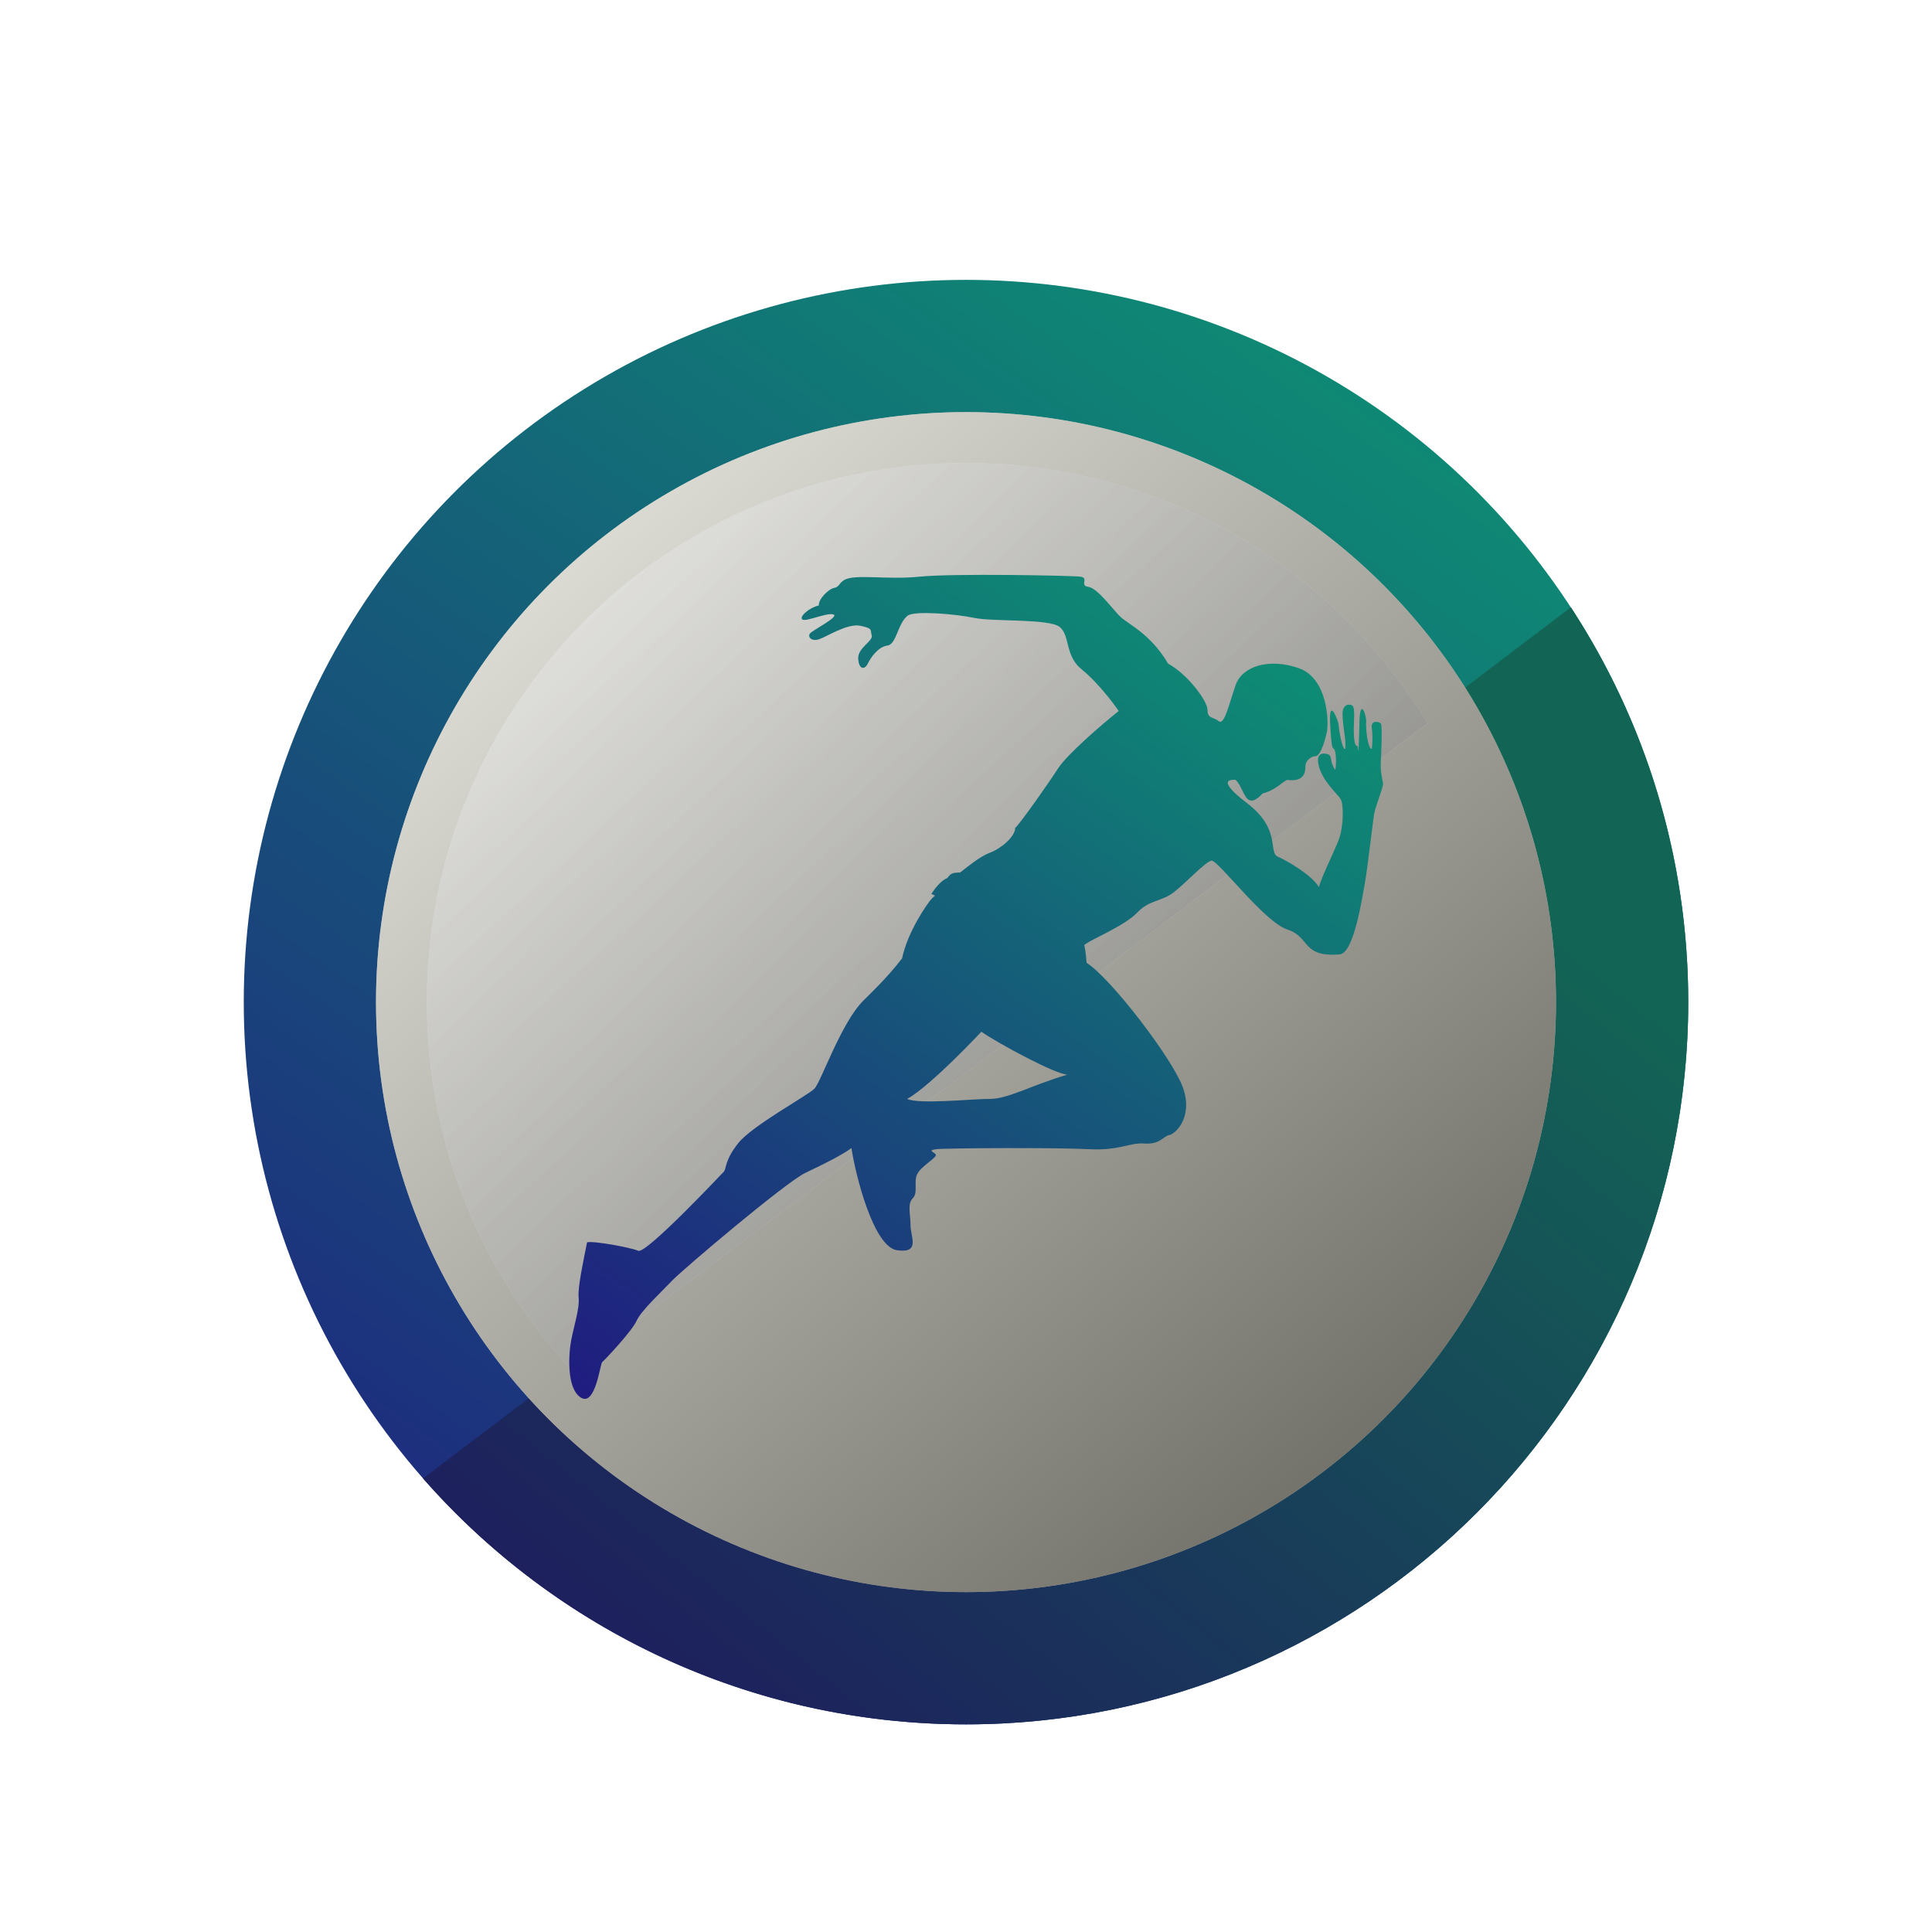 <svg xmlns="http://www.w3.org/2000/svg" xmlns:xlink="http://www.w3.org/1999/xlink" width="214" height="214" viewBox="0 0 214 214">
    <defs>
        <linearGradient id="uchkjf0h9b" x1="0%" x2="70.104%" y1="100%" y2="0%">
            <stop offset="0%" stop-color="#201B80"/>
            <stop offset="100%" stop-color="#0E8B74"/>
        </linearGradient>
        <linearGradient id="j0vsghpljc" x1="0%" x2="70.104%" y1="88.982%" y2="11.018%">
            <stop offset="0%" stop-color="#201B80"/>
            <stop offset="100%" stop-color="#0E8B74"/>
        </linearGradient>
        <linearGradient id="7lcewhnrof" x1="100%" x2="0%" y1="100%" y2="-9.901%">
            <stop offset="0%"/>
            <stop offset="100%" stop-color="#FFF"/>
        </linearGradient>
        <linearGradient id="25ld7a422h" x1="100%" x2="0%" y1="91.072%" y2=".795%">
            <stop offset="0%"/>
            <stop offset="100%" stop-color="#FFF"/>
        </linearGradient>
        <linearGradient id="25qu7gzwzi" x1="1.227%" x2="69.61%" y1="100%" y2="0%">
            <stop offset="0%" stop-color="#201B80"/>
            <stop offset="100%" stop-color="#0E8B74"/>
        </linearGradient>
        <path id="z7f2jzod5d" d="M146.998 36.265C155.22 48.835 160 63.86 160 80c0 44.183-35.817 80-80 80-23.968 0-45.474-10.54-60.136-27.238l126.643-96.124z"/>
        <path id="tnhswh1byg" d="M80 20.282c21.676 0 40.655 11.548 51.119 28.828-40.262 30.53-71.855 54.404-94.785 71.627C26.375 110.067 20.282 95.745 20.282 80c0-32.982 26.736-59.718 59.718-59.718z"/>
        <filter id="wsmv2b2t1a" width="145.6%" height="145.6%" x="-22.8%" y="-22.8%" filterUnits="objectBoundingBox">
            <feOffset dy="4" in="SourceAlpha" result="shadowOffsetOuter1"/>
            <feGaussianBlur in="shadowOffsetOuter1" result="shadowBlurOuter1" stdDeviation="7.5"/>
            <feColorMatrix in="shadowBlurOuter1" result="shadowMatrixOuter1" values="0 0 0 0 0 0 0 0 0 0 0 0 0 0 0 0 0 0 0.409 0"/>
            <feMerge>
                <feMergeNode in="shadowMatrixOuter1"/>
                <feMergeNode in="SourceGraphic"/>
            </feMerge>
        </filter>
        <circle id="gbjemo18ae" cx="80" cy="80" r="65.352"/>
    </defs>
    <g fill="none" fill-rule="evenodd">
        <g>
            <g filter="url(#wsmv2b2t1a)" transform="translate(-304 -769) translate(331 796)">
                <g>
                    <g>
                        <circle cx="80" cy="80" r="80" fill="url(#uchkjf0h9b)"/>
                        <g>
                            <use fill="url(#j0vsghpljc)" xlink:href="#z7f2jzod5d"/>
                            <use fill="#1D1D1D" fill-opacity=".34" xlink:href="#z7f2jzod5d"/>
                        </g>
                        <g>
                            <use fill="#EBE8D7" xlink:href="#gbjemo18ae"/>
                            <use fill="url(#7lcewhnrof)" fill-opacity=".6" style="mix-blend-mode:soft-light" xlink:href="#gbjemo18ae"/>
                        </g>
                        <g opacity=".544">
                            <use fill="#FFF" xlink:href="#tnhswh1byg"/>
                            <use fill="url(#25ld7a422h)" fill-opacity=".6" style="mix-blend-mode:soft-light" xlink:href="#tnhswh1byg"/>
                        </g>
                    </g>
                    <path fill="url(#25qu7gzwzi)" fill-rule="nonzero" d="M81.705 83.28c1.87 1.313 8.286 4.752 9.534 4.752-4.05 1.189-6.542 2.69-8.599 2.69-2.055 0-7.851.624-9.158 0 2.615-1.438 8.223-7.443 8.223-7.443zm28.164-27.892c.997.876.997 3.627 2.99 1.501 1.495-.375 2.245-1.375 2.741-1.5 1.87.25 1.996-.877 1.996-1.502 0-.626.623-1.126 1.12-1.126.5 0 .997-1.5 1.246-2.627.25-1.126.126-6.004-3.115-7.129-3.24-1.126-6.232-.25-6.978 1.876-.748 2.126-1.247 4.503-1.87 4.003-.622-.501-1.247-.251-1.247-1.25 0-1.002-2.242-3.988-4.361-5.122-1.994-3.384-4.486-4.384-5.358-5.26-.87-.876-2.493-3.127-3.49-3.253-.996-.124.125-1-.872-1.124-.995-.126-14.206-.376-17.82 0-3.614.375-7.173-.334-8.348.375-.624.376-.5.75-1.122.876-.623.124-1.745 1.25-1.682 1.938-1.12.25-2.243 1.313-1.807 1.563.437.25 2.742-.812 3.428-.562.685.25-2.369 1.75-2.618 2.126-.249.375.188.874.997.625.81-.25 3.178-1.814 4.611-1.5 1.434.313 1.06.438 1.247 1.063.187.625-1.558 1.376-1.496 2.564.063 1.189.686 1.313 1.06.563.373-.751 1.183-1.877 2.181-2.002.997-.126 1.145-2.489 2.243-3.315.748-.563 5.296-.187 7.353.251 2.056.438 8.286.063 9.47 1 1.185.938.561 3.19 2.431 4.69 1.869 1.5 3.801 4.128 4.112 4.628-1.807 1.438-5.733 4.816-6.73 6.379-.997 1.563-4.299 6.254-4.735 6.567 0 1-1.62 2.314-2.804 2.752-1.183.438-2.616 1.688-3.302 2.19-.998 0-1.058.187-1.432.625-.686.25-1.434 1.25-1.745 1.75.499.25.499.063.062.5-.437.438-2.679 3.628-3.302 6.63-1.683 2.188-3.542 3.93-4.3 4.69-2.492 2.502-4.673 9.005-5.42 9.756-.749.752-6.855 4.066-8.413 6.005-1.557 1.938-1.308 2.876-1.62 3.189-.311.312-8.597 9.13-9.47 8.754-.872-.375-4.985-1.125-5.67-.938-.375 1.877-1.06 5.003-.935 6.129.125 1.125-.499 3.064-.81 4.627-.311 1.564-.56 5.442 1.06 6.443 1.618.999 2.118-3.754 2.367-3.942.249-.188 3.302-3.438 3.8-4.565.499-1.127 2.742-3.189 3.926-4.44 1.183-1.25 12.648-10.945 14.767-11.945 2.118-1.001 4.112-2.003 5.109-2.752.435 2.94 2.43 10.944 5.047 11.32 2.617.374 1.495-1.502 1.495-2.753 0-1.251-.374-2.377.249-3.003.622-.624.063-1.812.498-2.687.437-.876 2.181-1.814 2.057-2.128-.125-.312-1.06-.5.124-.625 1.184-.124 13.21-.188 16.76 0 3.552.188 4.486-.75 6.232-.625 1.744.125 2.057-.812 2.743-.938.686-.126 2.616-1.939 1.556-5.128-1.058-3.188-8.098-12.32-10.717-13.946-.187-2.627-.498-1.751.063-2.19.56-.438 4.175-1.938 5.545-3.377 1.371-1.438 2.68-1.188 4.051-2.251 1.369-1.063 3.49-3.376 4.175-3.502.686-.125 5.857 6.817 8.41 7.63 2.555.813 1.55 3.093 5.796 2.752 1.556-.126 2.46-6.11 2.803-8.005.248-1.376.872-6.691.997-7.505.124-.814 1.06-3.065.996-3.44-.061-.375-.312-1.312-.248-2.376.061-1.062.188-4.065 0-4.253-.188-.187-1.12-.437-.997.501.124.938.062 1.877 0 2.314-.437.063-.685-2.283-.624-2.97.063-.688-.686-2.909-.746.093-.103 4.94-.188 2.377-.188 2.564-.438.126-.438-1.375-.438-2.001 0-.626.188-2.314-.185-2.502-.375-.188-1.12-.125-1.06 1.125.062 1.251.311 2.503.311 2.877v.813c-.372.187-.746-2.377-.746-2.69 0-.312-1.123-3.314-.936 0 .187 3.315.311 2.377.498 2.815.188.438.188 1.75.063 2.188-.623-.813-.312-1.5-.749-1.687-.436-.188-1.495-.313-1.058 1.313.436 1.626 1.93 2.94 2.368 3.564.436.625.312 3.065-.062 4.253-.374 1.188-1.994 4.316-2.305 5.566-.748-1.312-3.427-2.876-4.549-3.376-1.123-.5.436-3.002-3.427-5.942-3.865-2.937-1.247-2.562-1.247-2.562z"/>
                </g>
            </g>
        </g>
    </g>
</svg>
